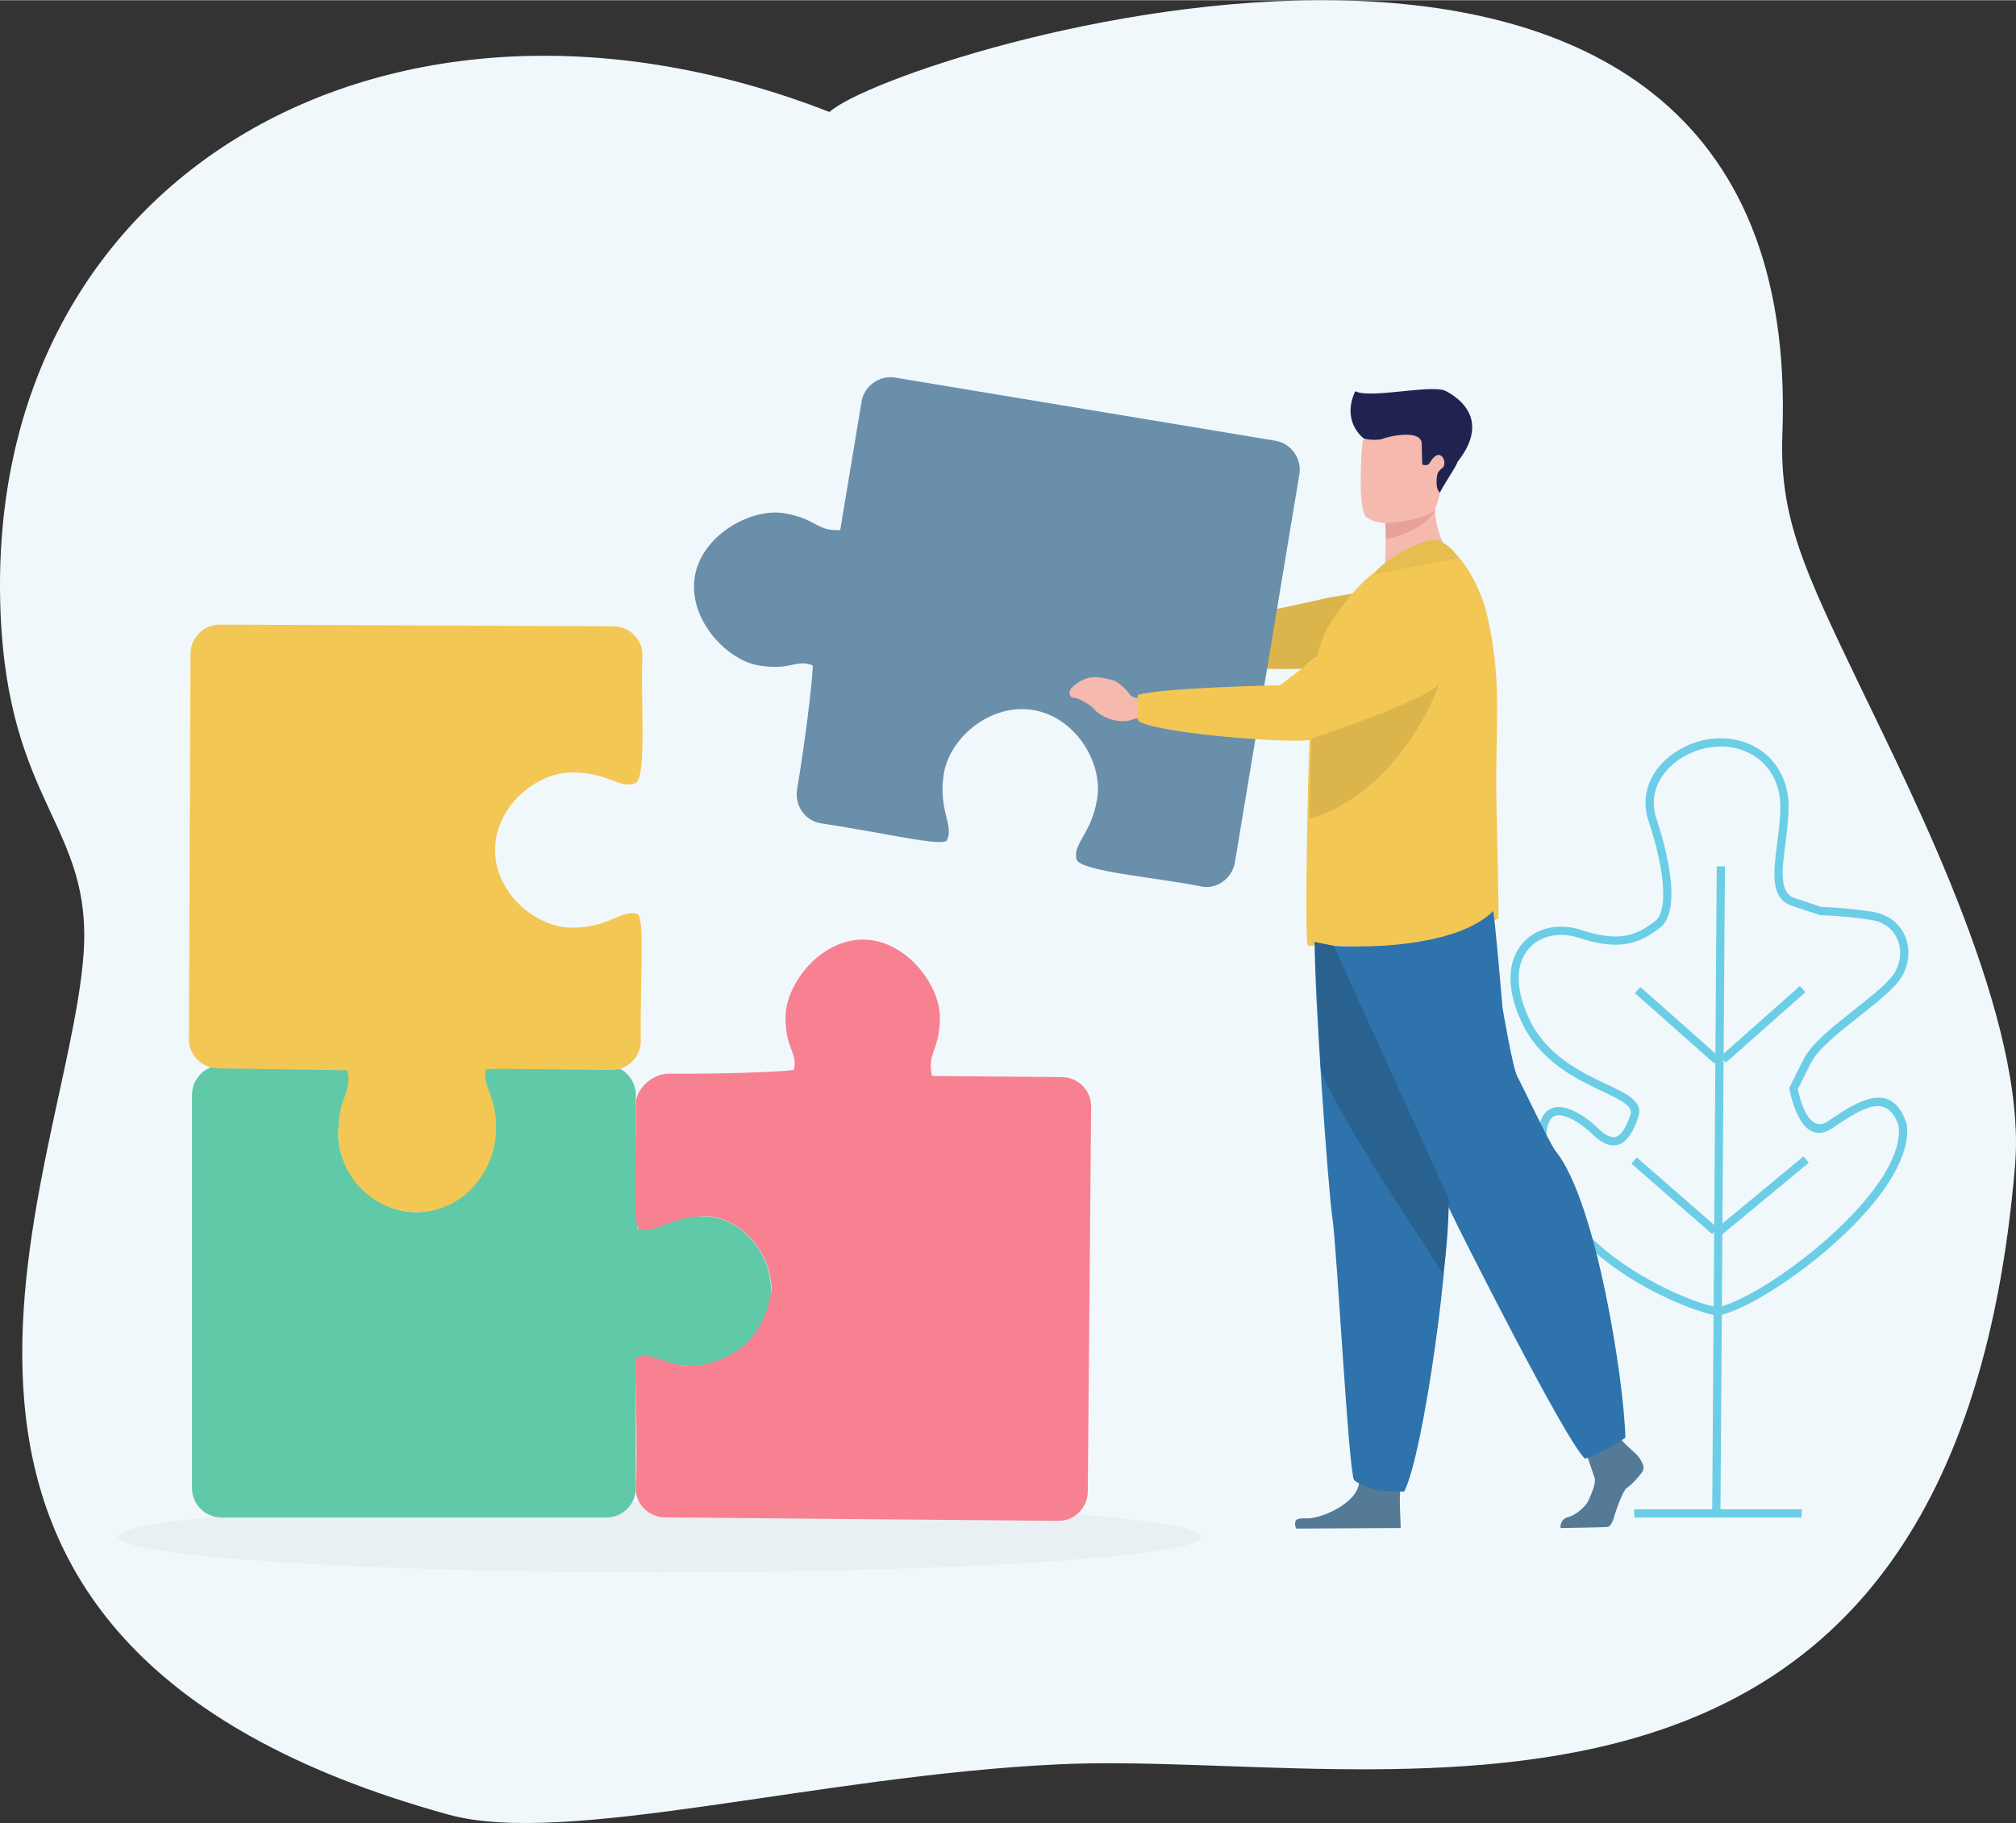 <svg xmlns="http://www.w3.org/2000/svg" width="974px" height="881px" shape-rendering="geometricPrecision" text-rendering="geometricPrecision" image-rendering="optimizeQuality" fill-rule="evenodd" clip-rule="evenodd"
viewBox="0 0 969.99 877.16">
<rect x="0" y="0" width="969.99" height="877.16" fill="#333333" stroke="none"/>
<title>Business Directory Software Widget-based Theme Builder</title>
 <g id="Layer_x0020_1">
  <path fill="#F1F8FC" d="M399.11 53.79c30.77,-28.49 470.65,-166.38 458.48,154.95 -1.52,40.35 10.47,65.37 37.39,121.4 26.92,56.03 80.35,160.92 74.57,230.37 -29.85,358.67 -306.86,281.12 -460.37,288.41 -115.93,5.5 -236.77,39.82 -293.38,24.2 -302.09,-83.35 -183.5,-306.71 -175.62,-413.82 4.57,-62.13 -36.42,-71.69 -39.95,-165.52 -7.94,-211.5 189.32,-321.74 398.88,-239.99z"/>
  <path fill="#F5B9AE" d="M655.61 212.52c-0.55,4.1 -2.46,31.74 1.64,36.12 4.93,4.1 15.87,3.01 15.87,3.01 0,0 15.06,-1.64 17.25,-6.57 2.18,-4.92 3.28,-11.77 3.28,-11.77l3.56 -15.87c0,0 -14.51,-15.32 -22.99,-13.95 -8.48,1.36 -18.9,6.67 -18.61,9.03z"/>
  <path fill="#20234F" d="M652.05 188.16c7.67,3.83 37.1,-3.65 43.79,0 14.57,7.95 16.42,20.25 5.47,33.94 -0.54,2.18 -5.47,9.03 -8.48,14.77 -2.19,-1.37 -1.64,-6.84 -1.37,-8.21 0.27,-1.37 0.77,-2.11 2.46,-3.55 3.01,-1.92 -0.82,-11.5 -6.02,-2.47 -1.04,1.81 -3.55,0.82 -3.55,0.82 0,0 -0.28,-6.29 -0.28,-9.85 0,-7.41 -15.71,-3.84 -19.16,-2.46 -1.36,0.55 -6.56,0.55 -8.75,-0.28 -3.83,-3.01 -9.58,-10.94 -4.11,-22.71z"/>
  <path fill="#F5B9AE" d="M665.81 274.64c3.55,1.37 27.72,-1.23 33.19,-8.07 -5.06,-1.87 -9.49,-17.45 -8.24,-22.43 -2.19,4.11 -20.98,7.35 -24.26,5.99 0,1.91 0.67,22.32 -0.69,24.51z"/>
  <path fill="#E6A296" d="M667.07 259.17c3.56,0 19.38,-5.31 23.48,-13.79 -4.38,4.38 -21.53,6.54 -23.99,6.27l0.51 7.52z"/>
  <path fill="#DBB54C" d="M557.09 288.32c6.02,0 36.95,5.2 41.33,6.02 4.37,0.82 11.22,-0.55 16.96,-1.64 5.75,-1.1 23.81,-5.2 23.81,-5.2l17.37 -2.96c0,0 -13.88,16.6 -14.15,19.88 -0.27,3.29 -6.5,10.45 -8.69,11.54 -2.19,1.09 -7.1,5.77 -7.1,5.77 0,0 -27.11,0.8 -33.95,-1.94 -6.84,-2.74 -37.77,-14.23 -37.77,-14.23l2.19 -17.24z"/>
  <path fill="#6A8FAB" d="M395.12 396.1c32.54,4.93 60.44,11.95 60.67,7.7 3.09,-7.11 -4.52,-14.38 -1.64,-31.73 2.89,-17.35 22.6,-33.89 42.96,-30.5 20.36,3.38 33.67,25.4 30.79,42.75 -2.89,17.35 -11.98,21.44 -9.88,29.34 2.86,5.72 38.22,8.42 59.92,12.82 7.61,1.54 14.96,-3.95 16.23,-11.6l31.01 -186.67c1.27,-7.65 -3.95,-14.96 -11.6,-16.23l-182.83 -30.37c-7.65,-1.27 -14.95,3.95 -16.22,11.6l-10.26 61.77c-11.54,0.61 -11.34,-5.51 -27.01,-8.12 -15.67,-2.6 -39.6,10.28 -42.96,30.51 -3.36,20.23 15.11,40.16 30.79,42.76 15.67,2.6 17.93,-3.24 25.97,0 -0.09,8.1 -3.91,37.87 -7.54,59.75 -1.28,7.65 3.92,15.15 11.6,16.22z"/>
  <path fill="#F2C753" d="M629.34 454.98c4.1,0 17.51,0 21.62,0.27 15.08,1.01 39.2,0.6 53.09,-5.47 4.38,-1.92 16.96,-7.94 16.96,-7.94 0,-22.71 -1.09,-45.3 -1.09,-67.87 0,-30.33 2.49,-48.74 -4.65,-79.08 -2.19,-9.31 -8.76,-23.54 -16.7,-30.1 -6.62,6.15 -26.4,9.31 -35.84,9.57 -10.13,6.57 -20.25,21.62 -23.54,26.82 -3.28,5.2 -5.47,14.78 -5.47,14.78l-17.79 13.68c0,0 -56.37,1.1 -68.41,4.65 -0.55,2.47 -0.82,10.68 0.27,12.59 9.85,6.3 75.26,10.95 82.37,9.03 -0.82,9.86 -2.6,99.06 -0.82,99.07z"/>
  <path fill="#E6BE50" d="M660.64 276.57c4.07,-6.68 24.41,-18.6 31.1,-16.56 6.68,2.03 10.01,8.45 10.01,8.45l-39.51 7.53 -1.6 0.58z"/>
  <polygon fill="#6CCEE6" fill-rule="nonzero" points="829.95,416.79 827.77,729.66 823.8,729.64 825.99,416.78 "/>
  <polygon fill="#6CCEE6" fill-rule="nonzero" points="827.75,508.29 866.04,474.37 868.67,477.34 830.38,511.26 "/>
  <polygon fill="#6CCEE6" fill-rule="nonzero" points="825.47,591.39 867.77,556.35 870.31,559.42 828,594.45 "/>
  <polygon fill="#6CCEE6" fill-rule="nonzero" points="824.88,511.71 786.59,477.8 789.22,474.83 827.51,508.74 "/>
  <polygon fill="#6CCEE6" fill-rule="nonzero" points="823.8,593.77 784.91,559.84 787.52,556.85 826.41,590.78 "/>
  <path fill="#6CCEE6" fill-rule="nonzero" d="M913.52 541.6c-3.19,-9.38 -8.63,-10.61 -14.74,-8.58 -5.06,1.69 -10.73,5.47 -16.08,9.05l-1.13 0.75c-15.7,10.47 -20.55,-18.74 -20.57,-18.82l-0.11 -0.63 6.86 -13.72c3.74,-7.48 14.5,-15.99 24.67,-24.05 8.36,-6.62 16.33,-12.92 19.16,-17.64 1.31,-2.19 2.14,-4.58 2.49,-6.99 0.45,-3.14 0.06,-6.33 -1.16,-9.15 -1.2,-2.79 -3.23,-5.24 -6.07,-6.94 -1.93,-1.16 -4.25,-1.99 -6.96,-2.38 -15.15,-2.17 -23.77,-2.17 -23.79,-2.17l-0.29 0 -13.46 -4.48c-10.72,-3.57 -9.12,-15.91 -7.27,-30.2 0.74,-5.71 1.53,-11.76 1.53,-17.63 0,-1.32 -0.07,-2.59 -0.21,-3.81 -0.83,-7.51 -4.16,-13.78 -9.17,-18.16 -5.01,-4.38 -11.75,-6.9 -19.39,-6.9 -1.33,0 -2.67,0.07 -4.01,0.22 -2.33,0.29 -4.65,0.82 -6.88,1.57 -6.19,2.06 -11.91,5.78 -15.86,10.69 -3.86,4.8 -6.01,10.76 -5.18,17.41 0.2,1.61 0.57,3.26 1.12,4.92 3.69,11.08 6.7,23.53 7.14,33.6 0.37,8.57 -1.14,15.56 -5.64,18.93 -4.59,3.44 -9.19,6.31 -15.32,7.48 -6.05,1.15 -13.48,0.6 -23.69,-2.8 -4.46,-1.49 -9.05,-1.77 -13.21,-0.9 -4.13,0.87 -7.86,2.88 -10.61,5.99 -2.77,3.11 -4.59,7.34 -4.91,12.63 -0.36,5.81 1.05,12.87 4.9,21.12 8.34,17.88 24.98,25.77 37.1,31.51 10.48,4.97 17.95,8.52 15.49,15.91 -2.37,7.1 -5.17,11.3 -8.55,12.9 -3.67,1.74 -7.65,0.53 -12.12,-3.26l-0.12 -0.12c-4.02,-4.02 -9.23,-8.02 -13.84,-9.64 -1.99,-0.7 -3.83,-0.94 -5.3,-0.47 -1.34,0.42 -2.47,1.52 -3.24,3.51 -1.21,3.14 -1.52,8.22 -0.5,15.88l0 0.07c1.61,16.83 11.69,31.03 24.36,42.3 20.74,18.43 48.23,28.94 57.45,30.39 13.27,-2.75 41.37,-20.86 62.23,-41.92 15.26,-15.4 26.53,-32.26 24.88,-45.47zm-15.99 -12.34c8.31,-2.77 15.66,-1.19 19.82,11.29l0.06 0.19 0.03 0.18c1.95,14.64 -9.88,32.7 -25.98,48.95 -21.52,21.72 -50.87,40.44 -64.62,43.09l-0.32 0.07 -0.32 -0.05c-9.27,-1.3 -38.26,-12.19 -59.88,-31.41 -13.33,-11.85 -23.94,-26.88 -25.66,-44.87 -1.11,-8.34 -0.69,-14.06 0.74,-17.78 1.25,-3.24 3.26,-5.09 5.74,-5.88 2.35,-0.74 5.03,-0.46 7.81,0.52 5.19,1.82 10.9,6.17 15.26,10.51 3.17,2.67 5.75,3.64 7.81,2.66 2.36,-1.11 4.48,-4.54 6.48,-10.55 1.35,-4.06 -4.79,-6.97 -13.42,-11.06 -12.66,-6.01 -30.05,-14.25 -39,-33.43 -4.15,-8.9 -5.67,-16.62 -5.27,-23.03 0.39,-6.25 2.57,-11.3 5.9,-15.05 3.34,-3.75 7.82,-6.19 12.79,-7.23 4.82,-1.01 10.12,-0.69 15.26,1.02 9.48,3.16 16.27,3.7 21.71,2.66 5.36,-1.02 9.5,-3.62 13.67,-6.74 3.29,-2.47 4.37,-8.28 4.05,-15.59 -0.42,-9.68 -3.34,-21.75 -6.93,-32.51 -0.65,-1.96 -1.08,-3.86 -1.31,-5.7 -0.98,-7.81 1.53,-14.78 6.04,-20.38 4.43,-5.51 10.81,-9.67 17.71,-11.97 2.52,-0.84 5.09,-1.43 7.64,-1.75l0.02 0c1.53,-0.17 3.03,-0.25 4.47,-0.25 8.63,0 16.27,2.88 22.01,7.89 5.74,5.03 9.55,12.18 10.5,20.72 0.16,1.39 0.24,2.81 0.24,4.24 0,6.01 -0.81,12.24 -1.57,18.13 -1.63,12.55 -3.04,23.4 4.58,25.94l12.8 4.26c1.67,0.02 10.2,0.23 24.05,2.22 3.24,0.46 6.06,1.48 8.43,2.9 3.61,2.17 6.18,5.26 7.7,8.78 1.51,3.49 1.99,7.42 1.43,11.28 -0.41,2.92 -1.42,5.81 -3.01,8.46 -3.21,5.34 -11.45,11.87 -20.11,18.73 -9.84,7.78 -20.23,16.01 -23.58,22.71l-6.26 12.52c0.71,3.64 4.79,21.93 14.32,15.57l1.13 -0.75c5.56,-3.71 11.45,-7.65 17.04,-9.51z"/>
  <polygon fill="#6CCEE6" fill-rule="nonzero" points="786.29,726.18 866.88,726.18 866.88,730.16 786.29,730.16 "/>
  <path fill="#E2E9ED" fill-opacity="0.549" d="M317.48 722.42c143.86,0 260.49,7.64 260.49,17.06 0,9.42 -116.63,17.05 -260.49,17.05 -143.86,0 -260.49,-7.63 -260.49,-17.05 0,-9.42 116.63,-17.06 260.49,-17.06z"/>
  <path fill="#60C9A8" d="M291.82 512.7c-32.91,0.47 -61.59,-1.88 -61.12,2.35 -1.88,7.52 6.82,13.44 6.82,31.03 0,17.59 -16.74,37.14 -37.38,37.14 -20.64,0 -37.37,-19.55 -37.37,-37.14 0,-17.59 8.3,-23.11 4.93,-30.56 -3.76,-5.17 -39.09,-2.04 -61.21,-2.82 -7.76,-0.27 -14.11,6.35 -14.11,14.1l0 189.23c0,7.76 6.35,14.1 14.11,14.1l185.33 0c7.75,0 14.1,-6.34 14.1,-14.1l0 -62.61c11.28,-2.5 11.49,3.75 27.38,3.75 18.54,-0.43 36.06,-13.77 37.74,-35.67 0,-20.51 -16.25,-37.34 -34.53,-36.25 -15.89,0 -21.21,7.84 -29.68,5.96 -1.23,-8 -0.91,-42.22 -0.91,-64.41 0,-7.75 -6.35,-14.3 -14.1,-14.1z"/>
  <path fill="#F2C753" d="M308.31 500.75c-0.33,-32.91 2.14,-61.58 -2.1,-61.13 -7.51,-1.91 -13.46,6.76 -31.05,6.69 -17.59,-0.07 -37.07,-16.89 -36.98,-37.53 0.08,-20.64 19.7,-37.29 37.29,-37.22 17.58,0.07 23.07,8.4 30.53,5.06 5.19,-3.74 2.21,-39.08 3.08,-61.2 0.3,-7.75 -6.29,-14.13 -14.05,-14.16l-189.22 -0.79c-7.76,-0.03 -14.13,6.29 -14.16,14.05l-0.77 185.33c-0.03,7.76 6.29,14.05 14.05,14.16l62.17 0.93c2.45,11.29 -4.2,12.44 -4.26,28.33 -1.28,20.21 14.97,39.67 37.3,39.95 22.34,0.27 38.32,-19.45 38.58,-39.9 0.26,-16.68 -6.88,-20.46 -4.97,-28.91 8.48,-0.45 38.22,0.29 60.4,0.38 7.76,0.03 14.33,-6.29 14.16,-14.04z"/>
  <path fill="#F78191" d="M305.92 531.48c0.18,32.92 -1.91,62.08 2.5,59.98 7.5,1.95 14.47,-6.48 32.05,-6.33 16.2,1.38 29.83,16.43 30.8,34.73 -2.85,22.13 -16.01,32.94 -31.53,36.45 -17.39,4.01 -24.91,-7.27 -33.82,-2.89 -0.57,5.1 1.01,40.33 0.03,62.45 -0.34,7.75 6.23,14.16 13.98,14.22l189.22 1.66c7.76,0.06 14.16,-6.23 14.23,-13.98l1.61 -185.33c0.07,-7.76 -6.22,-14.16 -13.98,-14.23l-62.61 -0.54c-2.4,-11.31 3.69,-12.06 3.83,-27.94 0.13,-15.89 -16.3,-37.52 -36.81,-37.7 -20.51,-0.18 -37.32,21.16 -37.46,37.05 -0.14,15.89 5.99,17.21 4.03,25.66 -8.02,1.17 -38.01,2.02 -60.2,1.82 -7.75,-0.06 -16,7.17 -15.87,14.92z"/>
  <path fill="#557A96" d="M778.92 691c1.09,2.46 7.23,7.53 8.32,8.63 1.09,1.09 4.93,5.74 3.01,8.48 -1.92,2.74 -4.93,6.02 -7.66,7.94 -1.8,1.26 -5.4,11.58 -6.02,13.95 0,0 -1.1,4.38 -3.01,4.65 -1.92,0.28 -22.72,0.55 -22.72,0.55 0,0 -0.54,-4.1 3.56,-5.2 4.11,-1.09 8.76,-5.47 9.85,-7.93 1.1,-2.47 3.83,-8.49 3.01,-10.95 -0.82,-2.46 -4.02,-11.71 -4.02,-11.71l15.68 -8.41z"/>
  <path fill="#2E73AB" d="M762.61 701.82c3.56,-0.82 15.6,-7.12 19.43,-10.13 -0.65,-27.59 -13.96,-113.36 -33.39,-137.65 -3.28,-4.1 -16.41,-32.29 -18.61,-36.12 -2.18,-3.83 -7.11,-33.11 -7.11,-33.11 0,0 -3.06,-36.43 -4.43,-46.56 -12.37,12.63 -42.77,18.68 -78.35,16.76 7.66,27.64 56.24,124.21 58.42,129.13 2.2,4.93 54.74,109.47 64.04,117.68z"/>
  <path fill="#557A96" d="M653.84 713.71c-1.1,9.79 -18.2,16.84 -24.5,16.84 -2.19,0 -5.47,-0.27 -6.02,1.37 -0.55,1.64 0.27,3.56 0.27,3.56 16.79,-0.09 33.57,-0.19 50.36,-0.28 -0.13,-5.91 -0.75,-12.59 -0.19,-18.97 0,0 -7.61,2.68 -19.92,-2.52z"/>
  <path fill="#2E73AB" d="M675.59 717.69c9.58,-18.34 23.31,-121.02 20.3,-139.08 -7.03,-11.33 -54.09,-116.04 -53.82,-122.61 -0.96,0.03 -6.85,0.01 -9.45,-0.47 -0.27,20.79 6.24,115.38 8.49,130.8 2.24,15.42 7.66,120.69 10.4,125.88 8.15,5.76 14.99,5.17 24.08,5.48z"/>
  <path fill="#29618F" d="M635.57 515.43c14.11,31.8 53.23,87.64 58.63,97.45 1.79,-8.33 2.89,-27 2.89,-35.83 -2.86,-6.51 -55.41,-122.02 -55.41,-122.02l-9.21 -1.87 3.1 62.27z"/>
  <path fill="#DBB54C" d="M629.89 393.95c47.07,-13.68 65.4,-71.42 61.84,-64.58 -3.55,6.84 -60.75,26 -60.75,26l-1.09 38.58z"/>
  <path fill="#F5B9AE" d="M547.29 335.77c-3.56,-0.28 -4.15,-2.57 -4.97,-3.39 -0.82,-0.82 -4.38,-4.65 -7.12,-5.2 -2.73,-0.55 -5.47,-1.64 -9.58,-1.37 -4.1,0.27 -7.93,3.01 -9.85,4.93 -1.91,1.91 -1.37,4.92 0.82,4.92 2.19,0 8.21,3.56 9.31,4.93 3.78,4.73 12.31,7.66 18.61,5.75 1.09,-0.83 2.89,-0.62 2.89,-0.62l-0.11 -9.95z"/>
 </g>
</svg>

